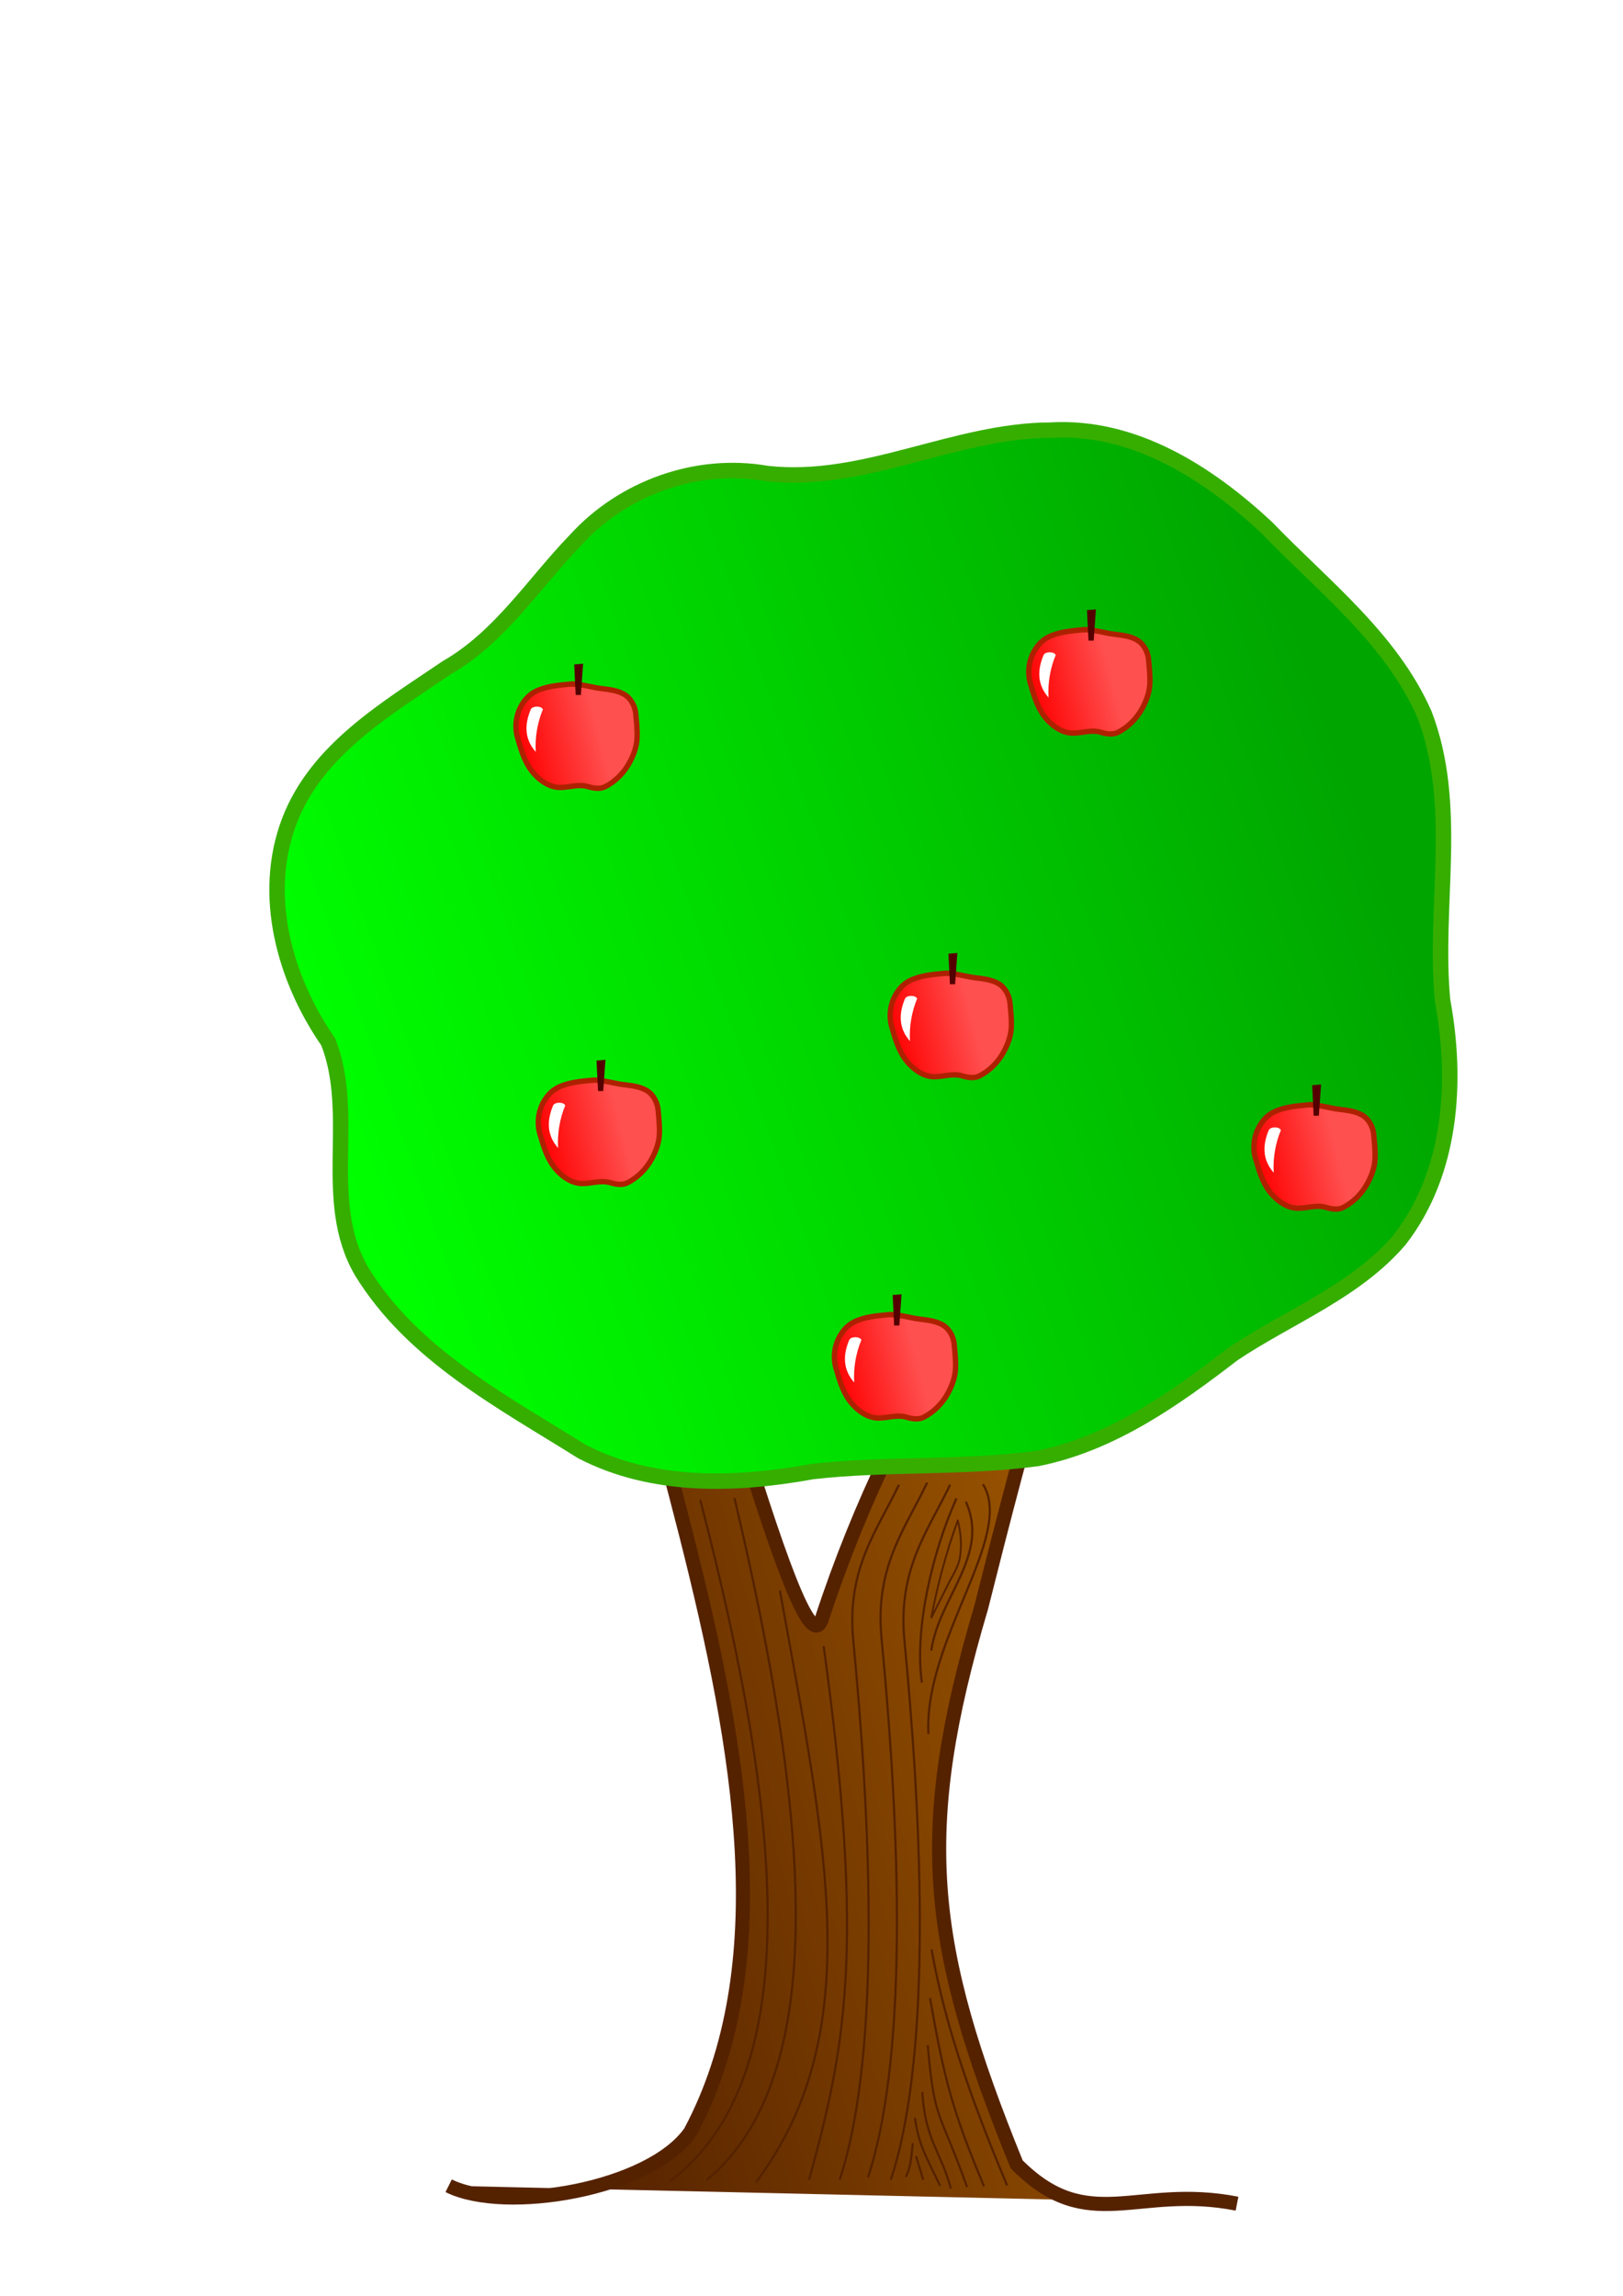 <?xml version="1.0" encoding="UTF-8" standalone="no"?>
<!-- Created with Inkscape (http://www.inkscape.org/) -->

<svg
   xmlns:dc="http://purl.org/dc/elements/1.1/"
   xmlns:cc="http://creativecommons.org/ns#"
   xmlns:rdf="http://www.w3.org/1999/02/22-rdf-syntax-ns#"
   xmlns:svg="http://www.w3.org/2000/svg"
   xmlns="http://www.w3.org/2000/svg"
   xmlns:xlink="http://www.w3.org/1999/xlink"
   xmlns:sodipodi="http://sodipodi.sourceforge.net/DTD/sodipodi-0.dtd"
   xmlns:inkscape="http://www.inkscape.org/namespaces/inkscape"
   width="744.094"
   height="1052.362"
   id="svg2"
   version="1.1"
   inkscape:version="0.48.1 "
   sodipodi:docname="Apple tree.svg">
  <defs
     id="defs4">
    <linearGradient
       id="linearGradient9466">
      <stop
         style="stop-color:#ff0000;stop-opacity:1;"
         offset="0"
         id="stop9468" />
      <stop
         style="stop-color:#ff5050;stop-opacity:1;"
         offset="1"
         id="stop9470" />
    </linearGradient>
    <linearGradient
       id="linearGradient9405">
      <stop
         style="stop-color:#00ff00;stop-opacity:1;"
         offset="0"
         id="stop9407" />
      <stop
         style="stop-color:#00a500;stop-opacity:1;"
         offset="1"
         id="stop9409" />
    </linearGradient>
    <linearGradient
       id="linearGradient9376">
      <stop
         style="stop-color:#552200;stop-opacity:1;"
         offset="0"
         id="stop9378" />
      <stop
         style="stop-color:#aa6000;stop-opacity:1;"
         offset="1"
         id="stop9380" />
    </linearGradient>
    <marker
       inkscape:stockid="Tail"
       orient="auto"
       refY="0.0"
       refX="0.0"
       id="Tail"
       style="overflow:visible">
      <g
         id="g5709"
         transform="scale(-1.2)">
        <path
           id="path5711"
           d="M -3.805,-3.959 L 0.544,0"
           style="fill:none;fill-rule:evenodd;stroke:#000000;stroke-width:0.8;marker-start:none;marker-end:none;stroke-linecap:round" />
        <path
           id="path5713"
           d="M -1.287,-3.959 L 3.062,0"
           style="fill:none;fill-rule:evenodd;stroke:#000000;stroke-width:0.8;marker-start:none;marker-end:none;stroke-linecap:round" />
        <path
           id="path5715"
           d="M 1.305,-3.959 L 5.654,0"
           style="fill:none;fill-rule:evenodd;stroke:#000000;stroke-width:0.8;marker-start:none;marker-end:none;stroke-linecap:round" />
        <path
           id="path5717"
           d="M -3.805,4.178 L 0.544,0.22"
           style="fill:none;fill-rule:evenodd;stroke:#000000;stroke-width:0.8;marker-start:none;marker-end:none;stroke-linecap:round" />
        <path
           id="path5719"
           d="M -1.287,4.178 L 3.062,0.22"
           style="fill:none;fill-rule:evenodd;stroke:#000000;stroke-width:0.8;marker-start:none;marker-end:none;stroke-linecap:round" />
        <path
           id="path5721"
           d="M 1.305,4.178 L 5.654,0.22"
           style="fill:none;fill-rule:evenodd;stroke:#000000;stroke-width:0.8;marker-start:none;marker-end:none;stroke-linecap:round" />
      </g>
    </marker>
    <marker
       inkscape:stockid="Arrow2Lend"
       orient="auto"
       refY="0.0"
       refX="0.0"
       id="Arrow2Lend"
       style="overflow:visible;">
      <path
         id="path5694"
         style="font-size:12.0;fill-rule:evenodd;stroke-width:0.625;stroke-linejoin:round;"
         d="M 8.719,4.034 L -2.207,0.016 L 8.719,-4.002 C 6.973,-1.63 6.983,1.616 8.719,4.034 z "
         transform="scale(1.1) rotate(180) translate(1,0)" />
    </marker>
    <marker
       inkscape:stockid="Arrow1Mstart"
       orient="auto"
       refY="0.0"
       refX="0.0"
       id="Arrow1Mstart"
       style="overflow:visible">
      <path
         id="path5679"
         d="M 0.0,0.0 L 5.0,-5.0 L -12.5,0.0 L 5.0,5.0 L 0.0,0.0 z "
         style="fill-rule:evenodd;stroke:#000000;stroke-width:1.0pt;marker-start:none"
         transform="scale(0.4) translate(10,0)" />
    </marker>
    <marker
       inkscape:stockid="Arrow1Lend"
       orient="auto"
       refY="0.0"
       refX="0.0"
       id="Arrow1Lend"
       style="overflow:visible;">
      <path
         id="path5676"
         d="M 0.0,0.0 L 5.0,-5.0 L -12.5,0.0 L 5.0,5.0 L 0.0,0.0 z "
         style="fill-rule:evenodd;stroke:#000000;stroke-width:1.0pt;marker-start:none;"
         transform="scale(0.8) rotate(180) translate(12.5,0)" />
    </marker>
    <linearGradient
       inkscape:collect="always"
       id="linearGradient6114">
      <stop
         style="stop-color:#ff0000;stop-opacity:1;"
         offset="0"
         id="stop6116" />
      <stop
         style="stop-color:#ff0000;stop-opacity:0;"
         offset="1"
         id="stop6118" />
    </linearGradient>
    <marker
       inkscape:stockid="Arrow2Lstart"
       orient="auto"
       refY="0.0"
       refX="0.0"
       id="Arrow2Lstart"
       style="overflow:visible">
      <path
         id="path5691"
         style="font-size:12.0;fill-rule:evenodd;stroke-width:0.625;stroke-linejoin:round"
         d="M 8.719,4.034 L -2.207,0.016 L 8.719,-4.002 C 6.973,-1.63 6.983,1.616 8.719,4.034 z "
         transform="scale(1.1) translate(1,0)" />
    </marker>
    <linearGradient
       id="linearGradient5660">
      <stop
         id="stop5662"
         offset="0"
         style="stop-color:#ff0000;stop-opacity:1;" />
      <stop
         style="stop-color:#ef9d9d;stop-opacity:1;"
         offset="0.874"
         id="stop5664" />
      <stop
         id="stop5666"
         offset="1"
         style="stop-color:#ffffff;stop-opacity:1;" />
    </linearGradient>
    <linearGradient
       id="linearGradient5201">
      <stop
         style="stop-color:#ff0000;stop-opacity:1;"
         offset="0"
         id="stop5203" />
      <stop
         id="stop5211"
         offset="0.833"
         style="stop-color:#ef9d9d;stop-opacity:1;" />
      <stop
         style="stop-color:#ffffff;stop-opacity:1;"
         offset="1"
         id="stop5205" />
    </linearGradient>
    <linearGradient
       inkscape:collect="always"
       xlink:href="#linearGradient5201"
       id="linearGradient5209"
       x1="258.978"
       y1="662.372"
       x2="449.594"
       y2="662.372"
       gradientUnits="userSpaceOnUse" />
    <linearGradient
       inkscape:collect="always"
       xlink:href="#linearGradient6114"
       id="linearGradient6120"
       x1="394.181"
       y1="271.115"
       x2="497.553"
       y2="271.115"
       gradientUnits="userSpaceOnUse"
       gradientTransform="matrix(19.349,0,0,-0.856,-8070.331,826.969)" />
    <linearGradient
       inkscape:collect="always"
       xlink:href="#linearGradient9376"
       id="linearGradient9396"
       x1="177"
       y1="679.362"
       x2="542.438"
       y2="520.596"
       gradientUnits="userSpaceOnUse"
       gradientTransform="matrix(0.852,0,0,1.369,52.256,-172.866)" />
    <linearGradient
       inkscape:collect="always"
       xlink:href="#linearGradient9405"
       id="linearGradient9417"
       x1="123.476"
       y1="400.485"
       x2="518.709"
       y2="262.485"
       gradientUnits="userSpaceOnUse"
       gradientTransform="matrix(1.181,0,0,1.181,-22.353,-35.022)" />
    <linearGradient
       inkscape:collect="always"
       xlink:href="#linearGradient9466"
       id="linearGradient9472"
       x1="-227.62"
       y1="269.093"
       x2="-5.695"
       y2="213.093"
       gradientUnits="userSpaceOnUse"
       gradientTransform="matrix(0.171,0,0,0.171,274.165,291.546)" />
    <filter
       inkscape:collect="always"
       id="filter9506"
       x="-0.873"
       width="2.747"
       y="-0.316"
       height="1.632">
      <feGaussianBlur
         inkscape:collect="always"
         stdDeviation="15.992"
         id="feGaussianBlur9508" />
    </filter>
    <linearGradient
       inkscape:collect="always"
       xlink:href="#linearGradient9466-5"
       id="linearGradient9472-1"
       x1="-227.62"
       y1="269.093"
       x2="-5.695"
       y2="213.093"
       gradientUnits="userSpaceOnUse"
       gradientTransform="matrix(0.171,0,0,0.171,93.145,345.286)" />
    <linearGradient
       id="linearGradient9466-5">
      <stop
         style="stop-color:#ff0000;stop-opacity:1;"
         offset="0"
         id="stop9468-4" />
      <stop
         style="stop-color:#ff5050;stop-opacity:1;"
         offset="1"
         id="stop9470-0" />
    </linearGradient>
    <linearGradient
       y2="213.093"
       x2="-5.695"
       y1="269.093"
       x1="-227.62"
       gradientTransform="matrix(0.171,0,0,0.171,50.049,452.507)"
       gradientUnits="userSpaceOnUse"
       id="linearGradient9529"
       xlink:href="#linearGradient9466-5"
       inkscape:collect="always" />
    <linearGradient
       inkscape:collect="always"
       xlink:href="#linearGradient9466-3"
       id="linearGradient9472-4"
       x1="-227.62"
       y1="269.093"
       x2="-5.695"
       y2="213.093"
       gradientUnits="userSpaceOnUse"
       gradientTransform="matrix(0.171,0,0,0.171,93.145,345.286)" />
    <linearGradient
       id="linearGradient9466-3">
      <stop
         style="stop-color:#ff0000;stop-opacity:1;"
         offset="0"
         id="stop9468-8" />
      <stop
         style="stop-color:#ff5050;stop-opacity:1;"
         offset="1"
         id="stop9470-06" />
    </linearGradient>
    <linearGradient
       y2="213.093"
       x2="-5.695"
       y1="269.093"
       x1="-227.62"
       gradientTransform="matrix(0.171,0,0,0.171,50.049,490.507)"
       gradientUnits="userSpaceOnUse"
       id="linearGradient9529-6"
       xlink:href="#linearGradient9466-3"
       inkscape:collect="always" />
    <filter
       color-interpolation-filters="sRGB"
       inkscape:collect="always"
       id="filter9506-53"
       x="-0.873"
       width="2.747"
       y="-0.316"
       height="1.632">
      <feGaussianBlur
         inkscape:collect="always"
         stdDeviation="15.992"
         id="feGaussianBlur9508-14" />
    </filter>
    <linearGradient
       inkscape:collect="always"
       xlink:href="#linearGradient9466-57"
       id="linearGradient9472-3"
       x1="-227.62"
       y1="269.093"
       x2="-5.695"
       y2="213.093"
       gradientUnits="userSpaceOnUse"
       gradientTransform="matrix(0.171,0,0,0.171,93.145,345.286)" />
    <linearGradient
       id="linearGradient9466-57">
      <stop
         style="stop-color:#ff0000;stop-opacity:1;"
         offset="0"
         id="stop9468-7" />
      <stop
         style="stop-color:#ff5050;stop-opacity:1;"
         offset="1"
         id="stop9470-09" />
    </linearGradient>
    <linearGradient
       y2="213.093"
       x2="-5.695"
       y1="269.093"
       x1="-227.62"
       gradientTransform="matrix(0.171,0,0,0.171,39.258,-12.686)"
       gradientUnits="userSpaceOnUse"
       id="linearGradient9529-4"
       xlink:href="#linearGradient9466-57"
       inkscape:collect="always" />
    <linearGradient
       inkscape:collect="always"
       xlink:href="#linearGradient9466-57"
       id="linearGradient9731"
       gradientUnits="userSpaceOnUse"
       gradientTransform="matrix(0.171,0,0,0.171,509.267,266.631)"
       x1="-227.62"
       y1="269.093"
       x2="-5.695"
       y2="213.093" />
    <filter
       color-interpolation-filters="sRGB"
       inkscape:collect="always"
       id="filter9506-74"
       x="-0.873"
       width="2.747"
       y="-0.316"
       height="1.632">
      <feGaussianBlur
         inkscape:collect="always"
         stdDeviation="15.992"
         id="feGaussianBlur9508-141" />
    </filter>
    <linearGradient
       inkscape:collect="always"
       xlink:href="#linearGradient9466-9"
       id="linearGradient9472-8"
       x1="-227.62"
       y1="269.093"
       x2="-5.695"
       y2="213.093"
       gradientUnits="userSpaceOnUse"
       gradientTransform="matrix(0.171,0,0,0.171,93.145,345.286)" />
    <linearGradient
       id="linearGradient9466-9">
      <stop
         style="stop-color:#ff0000;stop-opacity:1;"
         offset="0"
         id="stop9468-82" />
      <stop
         style="stop-color:#ff5050;stop-opacity:1;"
         offset="1"
         id="stop9470-00" />
    </linearGradient>
    <linearGradient
       y2="213.093"
       x2="-5.695"
       y1="269.093"
       x1="-227.62"
       gradientTransform="matrix(0.171,0,0,0.171,445.74,424.134)"
       gradientUnits="userSpaceOnUse"
       id="linearGradient9529-5"
       xlink:href="#linearGradient9466-9"
       inkscape:collect="always" />
    <filter
       color-interpolation-filters="sRGB"
       inkscape:collect="always"
       id="filter9506-9"
       x="-0.873"
       width="2.747"
       y="-0.316"
       height="1.632">
      <feGaussianBlur
         inkscape:collect="always"
         stdDeviation="15.992"
         id="feGaussianBlur9508-9" />
    </filter>
    <linearGradient
       inkscape:collect="always"
       xlink:href="#linearGradient9466-0"
       id="linearGradient9472-33"
       x1="-227.62"
       y1="269.093"
       x2="-5.695"
       y2="213.093"
       gradientUnits="userSpaceOnUse"
       gradientTransform="matrix(0.171,0,0,0.171,93.145,345.286)" />
    <linearGradient
       id="linearGradient9466-0">
      <stop
         style="stop-color:#ff0000;stop-opacity:1;"
         offset="0"
         id="stop9468-2" />
      <stop
         style="stop-color:#ff5050;stop-opacity:1;"
         offset="1"
         id="stop9470-001" />
    </linearGradient>
    <linearGradient
       y2="213.093"
       x2="-5.695"
       y1="269.093"
       x1="-227.62"
       gradientTransform="matrix(0.171,0,0,0.171,284.407,473.106)"
       gradientUnits="userSpaceOnUse"
       id="linearGradient9529-8"
       xlink:href="#linearGradient9466-0"
       inkscape:collect="always" />
    <filter
       color-interpolation-filters="sRGB"
       inkscape:collect="always"
       id="filter9506-1"
       x="-0.873"
       width="2.747"
       y="-0.316"
       height="1.632">
      <feGaussianBlur
         inkscape:collect="always"
         stdDeviation="15.992"
         id="feGaussianBlur9508-7" />
    </filter>
    <linearGradient
       inkscape:collect="always"
       xlink:href="#linearGradient9466-94"
       id="linearGradient9472-40"
       x1="-227.62"
       y1="269.093"
       x2="-5.695"
       y2="213.093"
       gradientUnits="userSpaceOnUse"
       gradientTransform="matrix(0.171,0,0,0.171,274.165,291.546)" />
    <linearGradient
       id="linearGradient9466-94">
      <stop
         style="stop-color:#ff0000;stop-opacity:1;"
         offset="0"
         id="stop9468-88" />
      <stop
         style="stop-color:#ff5050;stop-opacity:1;"
         offset="1"
         id="stop9470-2" />
    </linearGradient>
    <linearGradient
       y2="213.093"
       x2="-5.695"
       y1="269.093"
       x1="-227.62"
       gradientTransform="matrix(0.171,0,0,0.171,612.504,484.42)"
       gradientUnits="userSpaceOnUse"
       id="linearGradient3094"
       xlink:href="#linearGradient9466-94"
       inkscape:collect="always" />
    <filter
       color-interpolation-filters="sRGB"
       inkscape:collect="always"
       id="filter9506-11"
       x="-0.873"
       width="2.747"
       y="-0.316"
       height="1.632">
      <feGaussianBlur
         inkscape:collect="always"
         stdDeviation="15.992"
         id="feGaussianBlur9508-5" />
    </filter>
    <linearGradient
       inkscape:collect="always"
       xlink:href="#linearGradient9466-7"
       id="linearGradient9472-2"
       x1="-227.62"
       y1="269.093"
       x2="-5.695"
       y2="213.093"
       gradientUnits="userSpaceOnUse"
       gradientTransform="matrix(0.171,0,0,0.171,274.165,291.546)" />
    <linearGradient
       id="linearGradient9466-7">
      <stop
         style="stop-color:#ff0000;stop-opacity:1;"
         offset="0"
         id="stop9468-6" />
      <stop
         style="stop-color:#ff5050;stop-opacity:1;"
         offset="1"
         id="stop9470-1" />
    </linearGradient>
    <linearGradient
       y2="213.093"
       x2="-5.695"
       y1="269.093"
       x1="-227.62"
       gradientTransform="matrix(0.171,0,0,0.171,420.171,580.586)"
       gradientUnits="userSpaceOnUse"
       id="linearGradient3094-4"
       xlink:href="#linearGradient9466-7"
       inkscape:collect="always" />
  </defs>
  <sodipodi:namedview
     id="base"
     pagecolor="#ffffff"
     bordercolor="#666666"
     borderopacity="1.0"
     inkscape:pageopacity="0.0"
     inkscape:pageshadow="2"
     inkscape:zoom="0.5"
     inkscape:cx="337.84078"
     inkscape:cy="475.79547"
     inkscape:document-units="px"
     inkscape:current-layer="layer1"
     showgrid="false"
     inkscape:window-width="1152"
     inkscape:window-height="814"
     inkscape:window-x="-8"
     inkscape:window-y="-8"
     inkscape:window-maximized="1" />
  <g
     inkscape:label="Layer 1"
     inkscape:groupmode="layer"
     id="layer1">
    <flowRoot
       xml:space="preserve"
       id="flowRoot5391"
       style="fill:black;stroke:none;stroke-opacity:1;stroke-width:1px;stroke-linejoin:miter;stroke-linecap:butt;fill-opacity:1;font-family:Sans;font-style:normal;font-weight:normal;font-size:40px;line-height:125%;letter-spacing:0px;word-spacing:0px"><flowRegion
         id="flowRegion5393"><rect
           id="rect5395"
           width="158.594"
           height="86.873"
           x="355.574"
           y="395.763" /></flowRegion><flowPara
         id="flowPara5397" /></flowRoot>    <path
       style="fill:url(#linearGradient9396);fill-opacity:1;stroke:#552200;stroke-width:6.481;stroke-linecap:butt;stroke-linejoin:miter;stroke-miterlimit:4;stroke-opacity:1;stroke-dasharray:none"
       d="m 205.696,1001.915 c 25.811,12.922 92.362,1.781 110.818,-24.635 80.928,-152.173 -69.422,-395.257 -49.58,-546.919 46.01,122.673 99.659,342.933 109.839,311.773 34.582,-105.854 95.216,-190.966 151.805,-256.118 -34.191,76.938 -59.786,175.405 -78.689,250.619 -30.548,103.133 -24.69,154.881 16.208,255.462 32.871,33.106 55.015,8.985 101.036,18.03"
       id="path9364"
       inkscape:connector-curvature="0"
       sodipodi:nodetypes="cccscccc" />
    <path
       style="fill:url(#linearGradient9417);fill-opacity:1;stroke:#36ae00;stroke-width:7.086;stroke-linecap:round;stroke-linejoin:miter;stroke-miterlimit:4;stroke-opacity:1;stroke-dashoffset:0"
       d="m 481.725,197.16 c -44.295,0.139 -85.482,24.888 -130.098,19.893 -32.039,-5.666 -65.964,6.513 -87.766,30.523 -19.257,19.911 -34.496,44.447 -59.093,58.524 -27.641,18.831 -59.538,37.384 -72.119,70.25 -12.915,33.951 -2.192,72.336 17.812,101.198 13.339,33.77 -3.56,72.945 15.34,105.255 23.322,38.109 64.218,59.49 100.906,82.494 32.508,16.904 70.712,15.634 105.792,9.235 34.244,-3.888 68.963,-1.4 103.102,-5.973 33.97,-6.783 62.824,-27.237 89.738,-47.946 25.568,-17.112 55.938,-28.485 76.358,-52.31 23.871,-30.831 26.536,-72.568 19.685,-109.658 -4.175,-43.597 7.793,-89.159 -8.333,-131.234 -15.41,-34.956 -46.565,-58.796 -72.39,-85.669 -26.886,-24.985 -60.696,-46.786 -98.933,-44.581 z"
       id="path9400"
       inkscape:connector-curvature="0" />
    <path
       style="fill:url(#linearGradient9472);fill-opacity:1;stroke:#ae2100;stroke-width:2.451;stroke-linecap:round;stroke-linejoin:miter;stroke-miterlimit:4;stroke-opacity:1;stroke-dashoffset:0"
       d="m 261.486,313.579 c -5.429,0.526 -11.065,0.922 -16.024,3.405 -3.167,1.605 -5.537,4.503 -7.055,7.666 -2.148,4.534 -2.452,9.902 -0.768,14.634 1.587,5.587 3.439,11.387 7.514,15.704 3.03,3.311 7.203,6.015 11.83,5.979 4.178,-0.077 8.406,-1.649 12.546,-0.41 2.521,0.752 5.36,1.273 7.837,0.09 4.77,-2.406 8.673,-6.38 11.221,-11.06 1.957,-3.587 3.409,-7.551 3.49,-11.677 0.128,-3.847 -0.327,-7.684 -0.695,-11.506 -0.588,-3.585 -2.72,-7.072 -6.118,-8.593 -4.195,-2.065 -9.001,-1.803 -13.468,-2.846 -3.402,-0.663 -6.817,-1.528 -10.31,-1.385 z"
       id="path9419"
       inkscape:connector-curvature="0" />
    <path
       style="fill:#550000;fill-opacity:1;stroke:none"
       d="m 263.246,304.573 0.682,13.989 2.388,0 1.024,-14.331 z"
       id="path9454"
       inkscape:connector-curvature="0" />
    <path
       style="fill:#ffffff;fill-opacity:1;stroke:none;filter:url(#filter9506)"
       d="m -180.312,196.763 c 4.95,-10.371 29.227,-9.664 32.527,0 -14.672,35.351 -21.46,75.224 -19.092,113.844 -29.33,-32.978 -31.216,-71.444 -13.435,-113.844 z"
       id="path9476"
       inkscape:connector-curvature="0"
       sodipodi:nodetypes="cccc"
       transform="matrix(0.171,0,0,0.171,274.165,291.546)" />
    <path
       style="fill:url(#linearGradient9731);fill-opacity:1;stroke:#ae2100;stroke-width:2.451;stroke-linecap:round;stroke-linejoin:miter;stroke-miterlimit:4;stroke-opacity:1;stroke-dashoffset:0"
       d="m 496.587,288.664 c -5.429,0.526 -11.065,0.922 -16.024,3.405 -3.167,1.605 -5.537,4.503 -7.055,7.666 -2.148,4.534 -2.452,9.902 -0.768,14.634 1.587,5.587 3.439,11.387 7.514,15.704 3.03,3.311 7.203,6.015 11.83,5.979 4.178,-0.077 8.406,-1.649 12.546,-0.41 2.521,0.752 5.36,1.273 7.837,0.09 4.77,-2.406 8.673,-6.38 11.221,-11.06 1.957,-3.587 3.409,-7.551 3.49,-11.677 0.128,-3.847 -0.327,-7.684 -0.695,-11.506 -0.588,-3.585 -2.72,-7.072 -6.118,-8.593 -4.195,-2.065 -9.001,-1.803 -13.468,-2.846 -3.402,-0.663 -6.817,-1.528 -10.31,-1.385 z"
       id="path9419-4"
       inkscape:connector-curvature="0" />
    <path
       style="fill:#550000;fill-opacity:1;stroke:none"
       d="m 498.348,279.658 0.682,13.989 2.388,0 1.024,-14.331 z"
       id="path9454-1"
       inkscape:connector-curvature="0" />
    <path
       style="fill:#ffffff;fill-opacity:1;stroke:none;filter:url(#filter9506-53)"
       d="m -180.312,196.763 c 4.95,-10.371 29.227,-9.664 32.527,0 -14.672,35.351 -21.46,75.224 -19.092,113.844 -29.33,-32.978 -31.216,-71.444 -13.435,-113.844 z"
       id="path9476-1"
       inkscape:connector-curvature="0"
       sodipodi:nodetypes="cccc"
       transform="matrix(0.171,0,0,0.171,509.267,266.631)" />
    <path
       style="fill:url(#linearGradient9529-5);fill-opacity:1;stroke:#ae2100;stroke-width:2.451;stroke-linecap:round;stroke-linejoin:miter;stroke-miterlimit:4;stroke-opacity:1;stroke-dashoffset:0"
       d="m 433.06,446.168 c -5.429,0.526 -11.065,0.922 -16.024,3.405 -3.167,1.605 -5.537,4.503 -7.055,7.666 -2.148,4.534 -2.452,9.902 -0.768,14.634 1.587,5.587 3.439,11.387 7.514,15.704 3.03,3.311 7.203,6.015 11.83,5.979 4.178,-0.077 8.406,-1.649 12.546,-0.41 2.521,0.752 5.36,1.273 7.837,0.09 4.77,-2.406 8.673,-6.38 11.221,-11.06 1.957,-3.587 3.409,-7.551 3.49,-11.677 0.128,-3.847 -0.327,-7.684 -0.695,-11.506 -0.588,-3.585 -2.72,-7.072 -6.118,-8.593 -4.195,-2.065 -9.001,-1.803 -13.468,-2.846 -3.402,-0.663 -6.817,-1.528 -10.31,-1.385 z"
       id="path9419-2"
       inkscape:connector-curvature="0" />
    <path
       style="fill:#550000;fill-opacity:1;stroke:none"
       d="m 434.821,437.162 0.682,13.989 2.388,0 1.024,-14.331 z"
       id="path9454-2"
       inkscape:connector-curvature="0" />
    <path
       style="fill:#ffffff;fill-opacity:1;stroke:none;filter:url(#filter9506-74)"
       d="m -180.312,196.763 c 4.95,-10.371 29.227,-9.664 32.527,0 -14.672,35.351 -21.46,75.224 -19.092,113.844 -29.33,-32.978 -31.216,-71.444 -13.435,-113.844 z"
       id="path9476-9"
       inkscape:connector-curvature="0"
       sodipodi:nodetypes="cccc"
       transform="matrix(0.171,0,0,0.171,445.74,424.134)" />
    <path
       style="fill:url(#linearGradient9529-8);fill-opacity:1;stroke:#ae2100;stroke-width:2.451;stroke-linecap:round;stroke-linejoin:miter;stroke-miterlimit:4;stroke-opacity:1;stroke-dashoffset:0"
       d="m 271.727,495.14 c -5.429,0.526 -11.065,0.922 -16.024,3.405 -3.167,1.605 -5.537,4.503 -7.055,7.666 -2.148,4.534 -2.452,9.902 -0.767,14.634 1.587,5.587 3.439,11.387 7.514,15.704 3.03,3.311 7.203,6.015 11.83,5.979 4.178,-0.077 8.406,-1.649 12.546,-0.41 2.521,0.752 5.36,1.273 7.837,0.09 4.77,-2.406 8.673,-6.38 11.221,-11.06 1.957,-3.587 3.409,-7.551 3.49,-11.677 0.128,-3.847 -0.327,-7.684 -0.695,-11.506 -0.588,-3.585 -2.72,-7.072 -6.118,-8.593 -4.195,-2.065 -9.001,-1.803 -13.468,-2.846 -3.402,-0.663 -6.817,-1.528 -10.31,-1.385 z"
       id="path9419-28"
       inkscape:connector-curvature="0" />
    <path
       style="fill:#550000;fill-opacity:1;stroke:none"
       d="m 273.488,486.133 0.682,13.989 2.388,0 1.024,-14.331 z"
       id="path9454-6"
       inkscape:connector-curvature="0" />
    <path
       style="fill:#ffffff;fill-opacity:1;stroke:none;filter:url(#filter9506-9)"
       d="m -180.312,196.763 c 4.95,-10.371 29.227,-9.664 32.527,0 -14.672,35.351 -21.46,75.224 -19.092,113.844 -29.33,-32.978 -31.216,-71.444 -13.435,-113.844 z"
       id="path9476-6"
       inkscape:connector-curvature="0"
       sodipodi:nodetypes="cccc"
       transform="matrix(0.171,0,0,0.171,284.407,473.106)" />
    <path
       style="fill:url(#linearGradient3094);fill-opacity:1;stroke:#ae2100;stroke-width:2.451;stroke-linecap:round;stroke-linejoin:miter;stroke-miterlimit:4;stroke-opacity:1;stroke-dashoffset:0"
       d="m 599.825,506.453 c -5.429,0.526 -11.065,0.922 -16.024,3.405 -3.167,1.605 -5.537,4.503 -7.055,7.666 -2.148,4.534 -2.452,9.902 -0.768,14.634 1.587,5.587 3.439,11.387 7.514,15.704 3.03,3.311 7.203,6.015 11.83,5.979 4.178,-0.077 8.406,-1.649 12.546,-0.41 2.521,0.752 5.36,1.273 7.837,0.09 4.77,-2.406 8.673,-6.38 11.221,-11.06 1.957,-3.587 3.409,-7.551 3.49,-11.677 0.128,-3.847 -0.327,-7.684 -0.695,-11.506 -0.588,-3.585 -2.72,-7.072 -6.118,-8.593 -4.195,-2.065 -9.001,-1.803 -13.468,-2.846 -3.402,-0.663 -6.817,-1.528 -10.31,-1.385 z"
       id="path9419-45"
       inkscape:connector-curvature="0" />
    <path
       style="fill:#550000;fill-opacity:1;stroke:none"
       d="m 601.586,497.447 0.682,13.989 2.388,0 1.024,-14.331 z"
       id="path9454-5"
       inkscape:connector-curvature="0" />
    <path
       style="fill:#ffffff;fill-opacity:1;stroke:none;filter:url(#filter9506-1)"
       d="m -180.312,196.763 c 4.95,-10.371 29.227,-9.664 32.527,0 -14.672,35.351 -21.46,75.224 -19.092,113.844 -29.33,-32.978 -31.216,-71.444 -13.435,-113.844 z"
       id="path9476-17"
       inkscape:connector-curvature="0"
       sodipodi:nodetypes="cccc"
       transform="matrix(0.171,0,0,0.171,612.504,484.42)" />
    <path
       style="fill:url(#linearGradient3094-4);fill-opacity:1;stroke:#ae2100;stroke-width:2.451;stroke-linecap:round;stroke-linejoin:miter;stroke-miterlimit:4;stroke-opacity:1;stroke-dashoffset:0"
       d="m 407.492,602.62 c -5.429,0.526 -11.065,0.922 -16.024,3.405 -3.167,1.605 -5.537,4.503 -7.055,7.666 -2.148,4.534 -2.452,9.902 -0.768,14.634 1.587,5.587 3.439,11.387 7.514,15.704 3.03,3.311 7.203,6.015 11.83,5.979 4.178,-0.077 8.406,-1.649 12.546,-0.41 2.521,0.752 5.36,1.273 7.837,0.09 4.77,-2.406 8.673,-6.38 11.221,-11.06 1.957,-3.587 3.409,-7.551 3.49,-11.677 0.128,-3.847 -0.327,-7.684 -0.695,-11.506 -0.588,-3.585 -2.72,-7.072 -6.118,-8.593 -4.195,-2.065 -9.001,-1.803 -13.468,-2.846 -3.402,-0.663 -6.817,-1.528 -10.31,-1.385 z"
       id="path9419-23"
       inkscape:connector-curvature="0" />
    <path
       style="fill:#550000;fill-opacity:1;stroke:none"
       d="m 409.252,593.614 0.682,13.989 2.388,0 1.024,-14.331 z"
       id="path9454-22"
       inkscape:connector-curvature="0" />
    <path
       style="fill:#ffffff;fill-opacity:1;stroke:none;filter:url(#filter9506-11)"
       d="m -180.312,196.763 c 4.95,-10.371 29.227,-9.664 32.527,0 -14.672,35.351 -21.46,75.224 -19.092,113.844 -29.33,-32.978 -31.216,-71.444 -13.435,-113.844 z"
       id="path9476-16"
       inkscape:connector-curvature="0"
       sodipodi:nodetypes="cccc"
       transform="matrix(0.171,0,0,0.171,420.171,580.586)" />
    <path
       style="fill:none;stroke:#552200;stroke-width:1;stroke-linecap:butt;stroke-linejoin:miter;stroke-opacity:1;stroke-miterlimit:4;stroke-dasharray:none"
       d="m 321.026,687.495 c 37.794,145.115 49.329,264.942 -14.142,312.541"
       id="path3101"
       inkscape:connector-curvature="0"
       sodipodi:nodetypes="cc" />
    <path
       style="fill:none;stroke:#552200;stroke-width:1;stroke-linecap:butt;stroke-linejoin:miter;stroke-miterlimit:4;stroke-opacity:1;stroke-dasharray:none"
       d="m 336.741,686.718 c 34.352,145.179 44.836,265.06 -12.854,312.68"
       id="path3101-3"
       inkscape:connector-curvature="0"
       sodipodi:nodetypes="cc" />
    <path
       style="fill:none;stroke:#552200;stroke-width:1;stroke-linecap:butt;stroke-linejoin:miter;stroke-miterlimit:4;stroke-opacity:1;stroke-dasharray:none"
       d="m 357.544,729.038 c 21.363,117.954 40.262,202.643 -10.874,271.206"
       id="path3101-7"
       inkscape:connector-curvature="0"
       sodipodi:nodetypes="cc" />
    <path
       style="fill:none;stroke:#552200;stroke-width:1;stroke-linecap:butt;stroke-linejoin:miter;stroke-miterlimit:4;stroke-opacity:1;stroke-dasharray:none"
       d="m 377.616,754.592 c 19.382,140.592 9.573,184.739 -6.642,244.541"
       id="path3101-6"
       inkscape:connector-curvature="0"
       sodipodi:nodetypes="cc" />
    <path
       style="fill:none;stroke:#552200;stroke-width:1;stroke-linecap:butt;stroke-linejoin:miter;stroke-miterlimit:4;stroke-opacity:1;stroke-dasharray:none"
       d="m 412.116,680.592 c -9.555,20.373 -24.1,38.157 -20.93,71.226 7.27,75.818 13.64,187.07 -6.212,247.315"
       id="path3101-5"
       inkscape:connector-curvature="0"
       sodipodi:nodetypes="csc" />
    <path
       style="fill:none;stroke:#552200;stroke-width:1;stroke-linecap:butt;stroke-linejoin:miter;stroke-miterlimit:4;stroke-opacity:1;stroke-dasharray:none"
       d="m 425.071,679.592 c -9.555,20.373 -24.1,38.157 -20.93,71.226 7.27,75.818 13.64,187.07 -6.212,247.315"
       id="path3101-5-6"
       inkscape:connector-curvature="0"
       sodipodi:nodetypes="csc" />
    <path
       style="fill:none;stroke:#552200;stroke-width:1;stroke-linecap:butt;stroke-linejoin:miter;stroke-miterlimit:4;stroke-opacity:1;stroke-dasharray:none"
       d="m 435.571,680.592 c -9.555,20.373 -24.1,38.157 -20.93,71.226 7.27,75.818 13.64,187.07 -6.212,247.315"
       id="path3101-5-4"
       inkscape:connector-curvature="0"
       sodipodi:nodetypes="csc" />
    <path
       style="fill:none;stroke:#552200;stroke-width:1;stroke-linecap:butt;stroke-linejoin:miter;stroke-miterlimit:4;stroke-opacity:1;stroke-dasharray:none"
       d="m 450.646,680.362 c 14.721,23.445 -27.172,71.204 -25,114.5"
       id="path3983"
       inkscape:connector-curvature="0"
       sodipodi:nodetypes="cc" />
    <path
       style="fill:none;stroke:#552200;stroke-width:1;stroke-linecap:butt;stroke-linejoin:miter;stroke-miterlimit:4;stroke-opacity:1;stroke-dasharray:none"
       d="m 438.5,686.862 c -11.039,24.667 -19.365,59.763 -15.854,84.43"
       id="path4003"
       inkscape:connector-curvature="0"
       sodipodi:nodetypes="cc" />
    <path
       style="fill:none;stroke:#552200;stroke-width:1;stroke-linecap:butt;stroke-linejoin:miter;stroke-miterlimit:4;stroke-opacity:1;stroke-dasharray:none"
       d="m 442.831,688.362 c 11.039,24.667 -12.373,43.642 -15.884,68.308"
       id="path4003-2"
       inkscape:connector-curvature="0"
       sodipodi:nodetypes="cc" />
    <path
       style="fill:none;stroke:#552200;stroke-width:1;stroke-linecap:butt;stroke-linejoin:miter;stroke-opacity:1;stroke-miterlimit:4;stroke-dasharray:none"
       d="m 427.092,893.617 c 6.467,36.813 19.976,73.176 34.648,108.187"
       id="path4023"
       inkscape:connector-curvature="0"
       sodipodi:nodetypes="cc" />
    <path
       style="fill:none;stroke:#552200;stroke-width:1;stroke-linecap:butt;stroke-linejoin:miter;stroke-miterlimit:4;stroke-opacity:1;stroke-dasharray:none"
       d="m 426.385,915.891 c 6.467,36.813 10.076,51.255 24.749,86.267"
       id="path4023-2"
       inkscape:connector-curvature="0"
       sodipodi:nodetypes="cc" />
    <path
       style="fill:none;stroke:#552200;stroke-width:1;stroke-linecap:butt;stroke-linejoin:miter;stroke-miterlimit:4;stroke-opacity:1;stroke-dasharray:none"
       d="m 425.325,937.457 c 3.158,35.986 5.394,29.313 18.031,65.054"
       id="path4023-2-9"
       inkscape:connector-curvature="0"
       sodipodi:nodetypes="cc" />
    <path
       style="fill:none;stroke:#552200;stroke-width:1;stroke-linecap:butt;stroke-linejoin:miter;stroke-miterlimit:4;stroke-opacity:1;stroke-dasharray:none"
       d="m 422.85,959.024 c 1.26,21.907 8.839,27.852 13.081,44.194"
       id="path4023-2-4"
       inkscape:connector-curvature="0"
       sodipodi:nodetypes="cc" />
    <path
       style="fill:none;stroke:#552200;stroke-width:1;stroke-linecap:butt;stroke-linejoin:miter;stroke-miterlimit:4;stroke-opacity:1;stroke-dasharray:none"
       d="m 419.459,970.765 c 1.816,12.454 4.57,16.679 11.581,31.194"
       id="path4023-2-4-7"
       inkscape:connector-curvature="0"
       sodipodi:nodetypes="cc" />
    <path
       style="fill:none;stroke:#552200;stroke-width:1px;stroke-linecap:butt;stroke-linejoin:miter;stroke-opacity:1"
       d="m 415.25,997.862 c 2.538,-4.682 2.586,-10.194 3.25,-15.5"
       id="path4086"
       inkscape:connector-curvature="0"
       sodipodi:nodetypes="cc" />
    <path
       style="fill:none;stroke:#552200;stroke-width:1px;stroke-linecap:butt;stroke-linejoin:miter;stroke-opacity:1"
       d="m 420,988.362 3.25,10.75"
       id="path4088"
       inkscape:connector-curvature="0" />
    <path
       style="fill:none;stroke:#552200;stroke-width:0.84px;stroke-linecap:butt;stroke-linejoin:miter;stroke-opacity:1"
       d="m 439.105,696.945 c -5.855,16.153 -9.645,31.357 -12.185,44.747 l 8.724,-17.366 c 1.599,-2.773 4.314,-7.728 4.511,-10.994 0.767,-5.183 0.423,-10.643 -1.05,-16.386 z"
       id="path4092"
       inkscape:connector-curvature="0"
       sodipodi:nodetypes="ccccc" />
  </g>
</svg>
